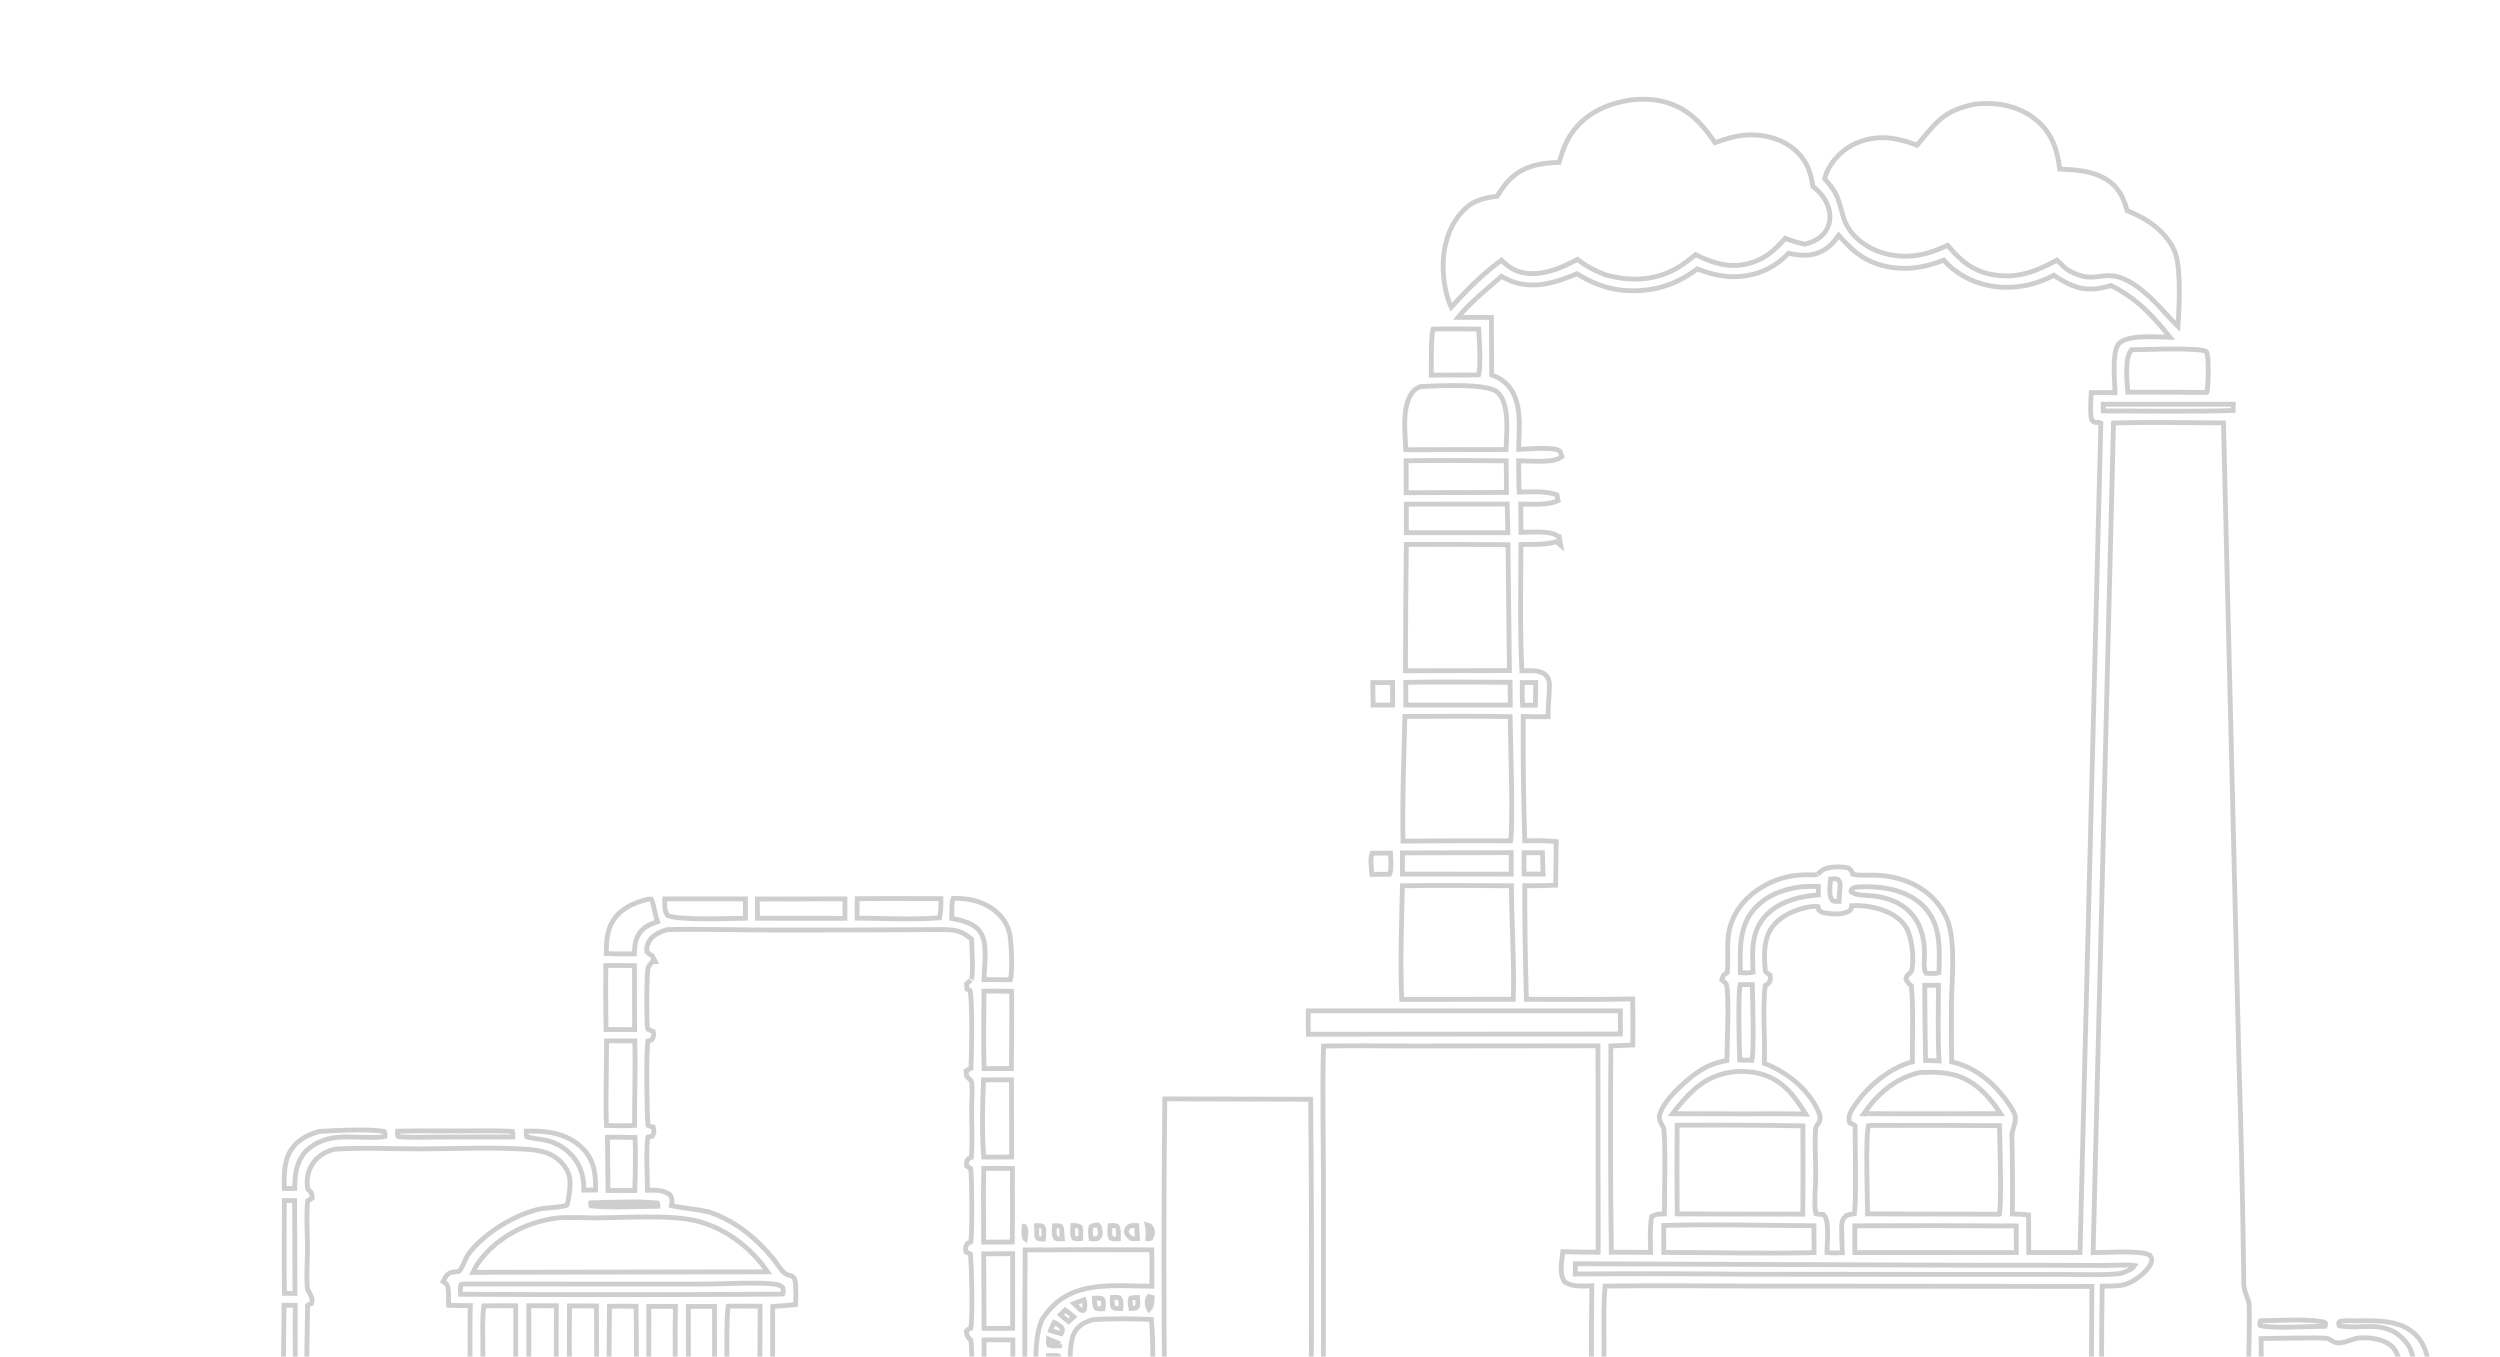 <svg width="516" height="280" viewBox="0 0 516 280" fill="none" xmlns="http://www.w3.org/2000/svg">
<g clip-path="url(#clip0_8363_13921)">
<path d="M211.443 253.148C211.684 253.482 211.768 253.925 211.751 254.473C211.738 254.895 211.675 255.302 211.609 255.715C211.574 255.691 211.538 255.663 211.497 255.631C211.362 255.202 211.322 254.748 211.329 254.261C211.335 253.884 211.365 253.522 211.396 253.14L211.443 253.148Z" stroke="#CECECE"/>
<path d="M237.799 267.794C237.773 268.829 237.764 269.612 237.158 270.265C236.985 269.992 236.893 269.679 236.822 269.296C236.709 268.685 236.788 268.119 237.1 267.64L237.799 267.794Z" stroke="#CECECE"/>
<path d="M236.943 252.896C237.083 252.936 237.178 252.968 237.254 253.004C237.372 253.06 237.476 253.138 237.604 253.384C237.833 253.826 237.898 254.193 237.864 254.538C237.833 254.86 237.709 255.197 237.495 255.596C237.312 255.669 237.142 255.683 236.911 255.684C236.966 254.824 237.019 253.855 236.812 252.951C236.804 252.917 236.794 252.883 236.785 252.849C236.843 252.865 236.896 252.882 236.943 252.896Z" stroke="#CECECE"/>
<path d="M216.414 276.398C216.744 276.554 217.08 276.676 217.382 276.786C217.945 276.992 218.381 277.16 218.683 277.411C218.669 277.4 218.712 277.429 218.729 277.639C218.732 277.681 218.731 277.726 218.731 277.772C218.354 277.792 218.007 277.813 217.643 277.807C217.217 277.799 216.836 277.751 216.492 277.622C216.406 277.399 216.376 277.137 216.384 276.829C216.388 276.681 216.4 276.54 216.414 276.398Z" stroke="#CECECE"/>
<path d="M217.355 279.767C217.759 279.762 218.131 279.787 218.469 279.873C218.644 280.155 218.635 280.362 218.617 280.786C218.294 280.817 217.982 280.849 217.651 280.86C217.254 280.874 216.901 280.852 216.6 280.77C216.414 280.467 216.401 280.23 216.395 279.813C216.719 279.791 217.03 279.771 217.355 279.767Z" stroke="#CECECE"/>
<path d="M223.779 268.29C223.862 268.514 223.894 268.766 223.904 269.057L223.908 269.524C223.904 269.971 223.85 270.259 223.635 270.495C223.47 270.501 223.401 270.49 223.347 270.474C223.251 270.445 223.172 270.4 222.918 270.271L221.691 269.039C222.369 268.771 223.067 268.534 223.779 268.29Z" stroke="#CECECE"/>
<path d="M233.364 267.993C233.84 267.777 234.171 267.789 234.785 267.805C234.794 267.897 234.801 267.989 234.81 268.079C234.834 268.328 234.854 268.572 234.856 268.807C234.862 269.242 234.804 269.586 234.659 269.841C234.473 269.954 234.265 270.016 234.012 270.046C233.824 270.068 233.641 270.073 233.436 270.076C233.418 269.974 233.402 269.872 233.385 269.772C233.34 269.519 233.299 269.269 233.276 269.026C233.236 268.599 233.258 268.254 233.364 267.993Z" stroke="#CECECE"/>
<path d="M219.85 270.385C220.461 270.812 221.031 271.297 221.626 271.792L220.547 272.759C219.973 272.345 219.437 271.855 218.866 271.363C219.185 271.037 219.514 270.715 219.85 270.385Z" stroke="#CECECE"/>
<path d="M217.565 272.946C217.82 273.07 218.103 273.223 218.365 273.394C218.576 273.53 218.765 273.67 218.913 273.806C219.067 273.946 219.15 274.057 219.186 274.131C219.297 274.364 219.292 274.549 219.227 274.769C219.191 274.89 219.137 275.019 219.066 275.176C219.052 275.207 219.037 275.241 219.021 275.275L216.82 274.629C217.028 274.067 217.288 273.518 217.565 272.946Z" stroke="#CECECE"/>
<path d="M225.885 267.942C226.569 267.912 226.986 267.895 227.561 268.113C227.699 268.368 227.753 268.699 227.748 269.109C227.745 269.342 227.725 269.584 227.699 269.833C227.689 269.93 227.68 270.031 227.67 270.132C227.096 270.167 226.674 270.182 226.252 270.002C226.068 269.749 225.969 269.396 225.925 268.949C225.901 268.707 225.894 268.454 225.891 268.196C225.889 268.113 225.886 268.028 225.885 267.942Z" stroke="#CECECE"/>
<path d="M229.595 267.787C230.115 267.766 230.55 267.774 231.04 267.881C231.251 268.152 231.345 268.508 231.371 268.954C231.386 269.205 231.378 269.468 231.364 269.744C231.359 269.855 231.355 269.971 231.349 270.087C230.711 270.1 230.248 270.097 229.79 269.857C229.625 269.593 229.555 269.244 229.548 268.811C229.544 268.575 229.558 268.331 229.576 268.079C229.583 267.984 229.587 267.886 229.595 267.787Z" stroke="#CECECE"/>
<path d="M214.479 252.965C214.75 252.979 214.984 253.025 215.198 253.128C215.387 253.448 215.458 253.886 215.456 254.429C215.455 254.719 215.434 255.018 215.409 255.321C215.398 255.46 215.385 255.601 215.374 255.741C214.88 255.759 214.542 255.752 214.196 255.573C214.102 255.422 214.056 255.316 214.03 255.22C213.999 255.102 213.987 254.964 213.996 254.724C214.019 254.121 213.984 253.54 213.932 252.966C214.122 252.958 214.298 252.955 214.479 252.965Z" stroke="#CECECE"/>
<path d="M217.644 252.999C218.164 252.976 218.543 252.973 218.912 253.144C219.008 253.283 219.059 253.38 219.089 253.468C219.124 253.572 219.143 253.695 219.143 253.908C219.14 254.524 219.198 255.123 219.269 255.708C218.743 255.73 218.327 255.724 217.895 255.568C217.682 255.207 217.601 254.784 217.588 254.292C217.581 254.018 217.595 253.734 217.614 253.437C217.624 253.295 217.634 253.147 217.644 252.999Z" stroke="#CECECE"/>
<path d="M221.452 252.939C222.087 252.969 222.447 252.988 222.931 253.25C223.064 253.587 223.096 253.979 223.084 254.441C223.075 254.787 223.038 255.219 223.033 255.638C222.501 255.703 222.06 255.701 221.634 255.552C221.465 255.239 221.394 254.794 221.391 254.243C221.389 253.94 221.406 253.629 221.427 253.318C221.435 253.193 221.444 253.065 221.452 252.939Z" stroke="#CECECE"/>
<path d="M229.777 252.939C230.064 252.948 230.312 252.987 230.537 253.082C230.725 253.362 230.818 253.801 230.839 254.377C230.85 254.679 230.842 254.992 230.831 255.303C230.826 255.436 230.82 255.571 230.816 255.704C230.567 255.717 230.336 255.728 230.09 255.72C229.767 255.708 229.502 255.659 229.284 255.551C229.116 255.244 229.051 254.807 229.055 254.261C229.057 253.969 229.077 253.668 229.1 253.366C229.11 253.23 229.121 253.092 229.13 252.956C229.355 252.943 229.562 252.933 229.777 252.939Z" stroke="#CECECE"/>
<path d="M226.61 252.836C226.793 252.977 226.87 253.102 226.918 253.233C226.956 253.339 226.978 253.447 226.999 253.583L227.071 254.099C227.119 254.422 227.117 254.674 227.058 254.891C227.015 255.048 226.937 255.207 226.8 255.372L226.641 255.54C226.565 255.612 226.507 255.639 226.437 255.656C226.341 255.68 226.227 255.687 226.003 255.698C225.75 255.711 225.487 255.689 225.201 255.663C225.188 255.527 225.174 255.392 225.159 255.261C225.128 254.982 225.097 254.719 225.081 254.458C225.052 253.986 225.077 253.572 225.211 253.206C225.439 253.039 225.61 252.97 225.795 252.931C226.022 252.882 226.233 252.873 226.61 252.836Z" stroke="#CECECE"/>
<path d="M234.41 252.958C234.473 252.96 234.538 252.959 234.604 252.961C234.654 253.859 234.715 254.756 234.786 255.652C234.287 255.691 233.878 255.704 233.449 255.589C232.95 255.144 232.615 254.82 232.482 254.363C232.455 254.269 232.463 254.069 232.562 253.812C232.658 253.563 232.805 253.351 232.938 253.237C233.141 253.064 233.417 252.984 233.8 252.961C233.99 252.949 234.191 252.952 234.41 252.958Z" stroke="#CECECE"/>
<path d="M378.527 181.369C378.829 181.367 379.094 181.399 379.334 181.484C379.55 181.74 379.672 181.958 379.735 182.175C379.789 182.357 379.81 182.559 379.799 182.806L379.777 183.068C379.662 184.067 379.625 185.071 379.586 186.051C379.092 186.067 378.697 186.063 378.292 185.929C377.824 185.438 377.664 184.698 377.664 183.784C377.664 183.313 377.707 182.826 377.755 182.343C377.786 182.029 377.82 181.711 377.844 181.408C378.08 181.388 378.298 181.371 378.527 181.369Z" stroke="#CECECE"/>
<path d="M314.212 140.864C315.13 140.85 316.051 140.866 316.985 140.877C316.983 142.429 316.929 143.98 316.891 145.549C316.033 145.586 315.16 145.557 314.266 145.541C314.152 144 314.19 142.447 314.212 140.864Z" stroke="#CECECE"/>
<path d="M121.933 248.267C126.441 248.168 131.315 247.886 135.698 248.306C135.8 248.511 135.813 248.687 135.813 248.967C131.233 249.004 126.393 249.333 121.953 248.892C121.921 248.805 121.906 248.71 121.906 248.597C121.907 248.484 121.917 248.381 121.933 248.267Z" stroke="#CECECE"/>
<path d="M286.982 176.094C286.996 176.334 287.013 176.598 287.029 176.868C287.059 177.346 287.087 177.86 287.09 178.363C287.093 178.868 287.069 179.347 287.002 179.754C286.954 180.041 286.886 180.266 286.808 180.435L283.179 180.483C283.153 180.232 283.124 179.959 283.094 179.682C283.043 179.209 282.993 178.707 282.972 178.214C282.95 177.72 282.958 177.25 283.017 176.841C283.059 176.545 283.126 176.301 283.213 176.109C284.462 176.067 285.714 176.085 286.982 176.094Z" stroke="#CECECE"/>
<path d="M318.496 180.409L314.568 180.396C314.524 178.94 314.558 177.482 314.58 176.004L318.354 176L318.496 180.409Z" stroke="#CECECE"/>
<path d="M287.426 145.515L283.416 145.528L283.336 140.888L287.432 140.885L287.426 145.515Z" stroke="#CECECE"/>
<path d="M466.612 272.606C470.668 272.583 475.261 272.191 479.092 272.763C479.458 272.817 479.622 272.859 479.738 272.918C479.817 272.958 479.896 273.019 480.014 273.154C480.008 273.319 480.003 273.427 479.98 273.528C479.966 273.592 479.943 273.658 479.902 273.734C478.216 273.74 475.523 273.873 472.964 273.92C471.6 273.945 470.262 273.946 469.099 273.893C468.028 273.843 467.136 273.748 466.513 273.596C466.506 273.584 466.501 273.576 466.497 273.569C466.489 273.555 466.476 273.528 466.458 273.435C466.393 273.096 466.438 272.836 466.612 272.606Z" stroke="#CECECE"/>
<path d="M95.566 233.428C98.978 233.425 102.394 233.327 105.76 233.513C105.82 233.693 105.852 233.888 105.864 234.104C105.875 234.295 105.871 234.475 105.865 234.666L90.595 234.682H90.594C87.763 234.688 84.891 234.872 82.162 234.586C82.088 234.422 82.052 234.239 82.042 234.025C82.033 233.836 82.042 233.663 82.054 233.472C86.549 233.38 91.055 233.431 95.566 233.428Z" stroke="#CECECE"/>
<path d="M359.182 203.211C360.01 203.202 360.839 203.217 361.68 203.229C361.691 203.879 361.716 204.892 361.745 206.093C361.783 207.669 361.825 209.582 361.842 211.46C361.859 213.34 361.851 215.178 361.79 216.605C361.759 217.32 361.716 217.923 361.657 218.372C361.632 218.567 361.602 218.725 361.574 218.847L359.084 218.782C359.029 217.307 358.923 213.843 358.902 210.506C358.891 208.621 358.906 206.785 358.971 205.372C359.003 204.664 359.048 204.073 359.106 203.64C359.13 203.463 359.156 203.32 359.182 203.211Z" stroke="#CECECE"/>
<path d="M400.1 203.369C400.09 208.526 399.934 213.779 400.221 218.967L397.434 218.876C397.344 213.705 397.286 208.534 397.261 203.362L400.1 203.369Z" stroke="#CECECE"/>
<path d="M60.8 247.799L60.888 266.963L58.714 266.959C58.586 260.58 58.685 254.191 58.694 247.794L60.8 247.799Z" stroke="#CECECE"/>
<path d="M460.962 83.434C460.965 83.859 460.952 84.287 460.941 84.731C452.031 84.992 443.06 84.817 434.118 84.814L434.105 83.436L460.962 83.434Z" stroke="#CECECE"/>
<path d="M109.664 233.458C113.566 233.424 116.983 234.158 119.727 236.539C122.636 239.065 122.99 242.15 122.915 245.611L120.514 245.647C120.523 243.812 120.295 242.159 119.354 240.352C118.052 237.854 115.501 235.899 112.357 235.296C111.693 235.168 111.007 235.081 110.375 234.982C109.798 234.892 109.246 234.786 108.711 234.628C108.651 234.476 108.619 234.279 108.611 234.029C108.606 233.866 108.612 233.695 108.62 233.518C108.621 233.503 108.62 233.488 108.621 233.473C108.969 233.467 109.316 233.461 109.664 233.458Z" stroke="#CECECE"/>
<path d="M60.94 269.41C60.897 276.553 60.953 283.695 61.108 290.837L58.651 290.847C58.349 283.739 58.586 276.558 58.637 269.407C59.4 269.395 60.164 269.404 60.94 269.41Z" stroke="#CECECE"/>
<path d="M125.38 234.717C127.27 234.693 129.169 234.755 131.081 234.788C131.215 238.404 131.135 242.088 131.017 245.722H125.495L125.38 234.717Z" stroke="#CECECE"/>
<path d="M72.971 233.237C74.355 233.216 75.718 233.223 76.884 233.283C77.931 233.337 78.784 233.431 79.348 233.571C79.48 233.881 79.482 234.157 79.458 234.564C79.395 234.581 79.319 234.598 79.228 234.614C78.979 234.658 78.665 234.692 78.298 234.716C77.565 234.763 76.661 234.769 75.726 234.757C73.888 234.733 71.881 234.636 71.022 234.66C67.92 234.748 65.408 235.48 63.238 237.502L63.235 237.505L63.01 237.718L62.984 237.742L62.963 237.77C60.985 240.255 60.865 242.625 60.831 245.299L58.676 245.307C58.62 242.546 58.595 239.683 60.05 237.379C61.306 235.39 63.363 234.214 65.95 233.521C67.439 233.435 70.236 233.28 72.971 233.237Z" stroke="#CECECE"/>
<path d="M153.856 185.536L153.851 189.52C152.987 189.528 151.852 189.556 150.586 189.584C149.054 189.618 147.322 189.651 145.617 189.647C143.912 189.644 142.242 189.603 140.833 189.491C139.489 189.385 138.442 189.214 137.824 188.979C137.431 188.455 137.267 187.882 137.212 187.25C137.163 186.693 137.194 186.14 137.218 185.533L153.856 185.536Z" stroke="#CECECE"/>
<path d="M134.439 185.601C134.497 185.696 134.561 185.839 134.628 186.033C134.762 186.422 134.883 186.936 135.009 187.513C135.132 188.078 135.261 188.7 135.406 189.265C135.494 189.606 135.596 189.943 135.711 190.248C134.779 190.562 133.743 190.93 132.944 191.586C131.096 193.103 130.984 195.077 130.922 196.889L127.381 196.882H127.382L125.122 196.805C125.186 194.376 125.241 192.07 126.539 190.024C128.078 187.599 130.603 186.368 133.757 185.591L134.415 185.567C134.422 185.577 134.431 185.587 134.439 185.601Z" stroke="#CECECE"/>
<path d="M176.928 185.498C182.676 185.416 188.433 185.476 194.194 185.473C194.222 186.852 194.214 188.146 193.904 189.438C188.387 189.871 182.535 189.53 176.912 189.495C176.873 188.166 176.894 186.839 176.928 185.498Z" stroke="#CECECE"/>
<path d="M375.305 184.694C371.727 185.019 368.245 185.779 365.474 188.032L365.196 188.265C361.205 191.717 361.701 196.527 361.822 200.658C361.453 200.767 360.995 200.806 360.481 200.808C360.191 200.808 359.895 200.798 359.601 200.786C359.476 200.781 359.35 200.777 359.227 200.772C359.187 198.576 359.094 196.331 359.364 194.154C359.652 191.835 360.351 189.645 361.948 187.77C364.328 184.975 367.776 183.54 371.782 183.027C372.939 182.959 374.109 182.963 375.297 182.948L375.305 184.694Z" stroke="#CECECE"/>
<path d="M174.396 189.544L156.349 189.529L156.31 185.562L174.392 185.527L174.396 189.544Z" stroke="#CECECE"/>
<path d="M125.035 199.284C127.007 199.267 128.978 199.277 130.949 199.311L130.979 212.508L125.078 212.487C125.014 208.086 125 203.685 125.035 199.284Z" stroke="#CECECE"/>
<path d="M484.163 272.593C484.687 272.58 485.179 272.612 485.728 272.618H485.736C487.966 272.606 490.267 272.53 492.441 272.815C494.606 273.1 496.586 273.736 498.171 275.11C500.357 277.005 501.162 279.733 501.408 282.708C501.531 284.193 501.513 285.719 501.467 287.21C501.426 288.503 501.366 289.782 501.36 290.958L498.602 290.963L498.414 290.936C498.348 290.802 498.286 290.615 498.239 290.357C498.174 289.993 498.144 289.539 498.141 289.006C498.133 287.93 498.225 286.64 498.278 285.231C498.331 283.843 498.343 282.368 498.161 281.003C497.98 279.642 497.599 278.34 496.831 277.335C495.804 275.992 494.706 275.134 493.542 274.602C492.382 274.071 491.185 273.874 489.981 273.814C488.791 273.755 487.546 273.828 486.336 273.854C485.178 273.878 484.021 273.859 482.852 273.661C482.837 273.638 482.822 273.615 482.808 273.591C482.783 273.548 482.765 273.513 482.753 273.487L482.731 273.433C482.668 273.179 482.688 273.101 482.702 273.063C482.724 273.003 482.773 272.935 482.913 272.769C483.286 272.651 483.705 272.604 484.163 272.593Z" stroke="#CECECE"/>
<path d="M385.349 183.028H385.352C389.524 183.029 393.599 183.991 396.491 186.554C400.729 190.308 400.321 195.661 400.204 200.785C400.128 200.826 400.047 200.85 399.946 200.863C399.852 200.876 399.746 200.881 399.607 200.885C399.48 200.888 399.326 200.892 399.16 200.903V200.902C398.535 200.924 398.056 200.951 397.524 200.876C397.433 200.749 397.35 200.56 397.287 200.294C397.206 199.953 397.169 199.541 397.159 199.097C397.149 198.655 397.167 198.2 397.187 197.776C397.196 197.57 397.206 197.367 397.214 197.177L397.224 196.659C397.184 193.827 396.538 191.174 394.937 189.084C393.327 186.984 390.798 185.515 387.116 184.97C386.641 184.899 386.143 184.868 385.66 184.842C385.17 184.815 384.696 184.794 384.234 184.746C383.373 184.657 382.641 184.482 382.078 184.077C382.065 184.019 382.053 183.973 382.047 183.932C382.036 183.863 382.04 183.839 382.041 183.831C382.043 183.819 382.056 183.752 382.276 183.516C382.51 183.266 382.705 183.181 382.93 183.137C383.056 183.112 383.199 183.1 383.383 183.09C383.553 183.081 383.768 183.073 383.996 183.055C384.446 183.034 384.897 183.025 385.349 183.028Z" stroke="#CECECE"/>
<path d="M209.053 276.562L209.044 290.694C207.088 290.762 205.12 290.739 203.14 290.746L203.11 276.561C205.083 276.506 207.061 276.541 209.053 276.562Z" stroke="#CECECE"/>
<path d="M203.046 241.151C205.012 241.107 206.987 241.156 208.976 241.178C208.929 246.268 209.037 251.292 208.927 256.355L203.028 256.373C203.038 251.28 202.933 246.221 203.046 241.151Z" stroke="#CECECE"/>
<path d="M305.2 67.916C305.277 69.267 305.389 70.956 305.433 72.636C305.479 74.41 305.442 76.12 305.22 77.36L305.147 77.397L295.428 77.42C295.429 76.989 295.428 76.404 295.425 75.74C295.42 74.741 295.418 73.547 295.438 72.38C295.459 71.21 295.503 70.078 295.587 69.199C295.629 68.759 295.68 68.396 295.74 68.129C295.759 68.046 295.778 67.976 295.796 67.92C298.923 67.847 302.056 67.894 305.2 67.916Z" stroke="#CECECE"/>
<path d="M209.004 274.156C207.051 274.211 205.086 274.172 203.107 274.166L203.041 258.803L209.014 258.754L209.004 274.156Z" stroke="#CECECE"/>
<path d="M203.091 204.565C204.993 204.532 206.891 204.572 208.805 204.615C208.85 209.924 208.78 215.233 208.763 220.554L203.113 220.555C202.953 215.241 203.077 209.908 203.091 204.565Z" stroke="#CECECE"/>
<path d="M208.772 222.883L208.802 238.81C206.884 238.844 204.962 238.813 203.028 238.802C202.654 233.621 202.78 228.107 202.996 222.89C204.917 222.86 206.838 222.88 208.772 222.883Z" stroke="#CECECE"/>
<path d="M125.199 214.834C127.134 214.821 129.069 214.837 131.012 214.843C131.203 220.641 130.937 226.436 130.97 232.288C129.099 232.426 127.124 232.321 125.179 232.3C124.953 226.507 125.21 220.681 125.199 214.834Z" stroke="#CECECE"/>
<path d="M311.918 180.426L289.461 180.412L289.462 176.038L311.918 175.985V180.426Z" stroke="#CECECE"/>
<path d="M290.143 140.833C297.301 140.688 304.495 140.815 311.678 140.83L311.722 145.518H290.166L290.143 140.833Z" stroke="#CECECE"/>
<path d="M196.743 185.424C199.229 185.403 201.426 185.716 203.509 186.79L203.94 187.024L203.944 187.026C204.09 187.108 204.234 187.192 204.375 187.28C204.516 187.368 204.653 187.458 204.788 187.552C204.924 187.646 205.056 187.742 205.185 187.841V187.842C205.314 187.941 205.441 188.042 205.563 188.146C205.686 188.251 205.806 188.358 205.924 188.468C206.04 188.577 206.152 188.689 206.263 188.804C206.372 188.917 206.478 189.033 206.58 189.151L206.581 189.152C206.684 189.271 206.783 189.392 206.878 189.514C206.974 189.637 207.065 189.761 207.152 189.887C207.24 190.013 207.325 190.141 207.405 190.271V190.271C207.485 190.401 207.561 190.533 207.634 190.666C207.706 190.799 207.773 190.933 207.837 191.067C207.901 191.204 207.962 191.341 208.019 191.479C208.074 191.617 208.125 191.755 208.173 191.896V191.896C208.22 192.036 208.264 192.177 208.303 192.317V192.318C208.342 192.461 208.377 192.604 208.407 192.747L208.408 192.751C208.558 193.428 208.749 195.654 208.795 197.867C208.818 198.966 208.804 200.04 208.735 200.895C208.701 201.323 208.653 201.684 208.593 201.961C208.57 202.067 208.544 202.155 208.521 202.227L203.087 202.184C203.094 201.633 203.132 201.001 203.178 200.313C203.237 199.425 203.306 198.451 203.325 197.489C203.345 196.528 203.315 195.56 203.169 194.676C203.023 193.795 202.757 192.964 202.279 192.303C201.549 191.292 200.515 190.699 199.414 190.303C198.465 189.961 197.426 189.755 196.448 189.562C196.461 189.315 196.466 189.049 196.467 188.78C196.468 188.318 196.461 187.844 196.471 187.367C196.481 186.893 196.507 186.446 196.571 186.061C196.615 185.8 196.675 185.589 196.743 185.424Z" stroke="#CECECE"/>
<path d="M147.472 269.653L147.496 290.809L142.101 290.811L142.07 269.663C143.863 269.625 145.661 269.65 147.472 269.653Z" stroke="#CECECE"/>
<path d="M139.407 269.641C139.256 276.691 139.417 283.756 139.516 290.788L133.961 290.806C133.846 283.759 133.926 276.708 133.92 269.646L139.407 269.641Z" stroke="#CECECE"/>
<path d="M125.796 269.605C127.61 269.557 129.437 269.605 131.278 269.622C131.409 276.677 131.348 283.734 131.383 290.805L125.834 290.809C125.586 283.768 125.761 276.68 125.796 269.605Z" stroke="#CECECE"/>
<path d="M117.542 269.534C119.394 269.519 121.246 269.544 123.109 269.556L123.188 290.816L117.467 290.818C117.573 283.737 117.474 276.598 117.542 269.534Z" stroke="#CECECE"/>
<path d="M114.825 269.511L114.805 290.752L109.141 290.778L109.147 269.499L114.825 269.511Z" stroke="#CECECE"/>
<path d="M311.218 109.946L290.266 109.95L290.271 104.057L311.088 104.039L311.218 109.946Z" stroke="#CECECE"/>
<path d="M290.227 95.107C297.09 94.974 303.986 95.093 310.87 95.113C310.928 97.283 310.921 99.452 310.939 101.637L290.233 101.695L290.227 95.107Z" stroke="#CECECE"/>
<path d="M439.943 72.185C444.14 72.147 448.499 71.882 452.624 72.122L453.461 72.179C453.749 72.201 454.218 72.238 454.651 72.323C454.868 72.366 455.059 72.417 455.206 72.476C455.279 72.505 455.332 72.533 455.369 72.557C455.396 72.574 455.408 72.586 455.412 72.59C455.433 72.619 455.491 72.739 455.551 73.011C455.606 73.263 455.652 73.591 455.688 73.976C455.759 74.744 455.788 75.704 455.782 76.682C455.777 77.657 455.738 78.641 455.68 79.454C455.633 80.11 455.572 80.624 455.515 80.936L455.386 80.999C449.983 80.954 444.58 80.938 439.177 80.949C439.146 80.386 439.094 79.746 439.047 79.084C438.985 78.213 438.931 77.288 438.938 76.383C438.946 75.476 439.017 74.607 439.198 73.849C439.359 73.173 439.602 72.61 439.943 72.185Z" stroke="#CECECE"/>
<path d="M156.888 269.6C156.901 274.737 156.854 279.874 156.745 285.011V285.016C156.733 285.97 156.818 287.13 156.841 288.171C156.862 289.135 156.831 290.049 156.659 290.831L156.41 290.896L150.177 290.865C150.156 289.061 150.06 284.31 150.031 279.752C150.015 277.201 150.021 274.7 150.075 272.772C150.102 271.808 150.14 270.994 150.193 270.393C150.22 270.091 150.249 269.853 150.28 269.679C150.282 269.668 150.284 269.658 150.286 269.648L150.805 269.582L156.888 269.6Z" stroke="#CECECE"/>
<path d="M106.44 269.517C106.465 276.597 106.449 283.678 106.391 290.758C104.164 290.797 101.935 290.789 99.696 290.8L99.659 277.803C99.655 275.013 99.509 272.217 99.859 269.518C102.045 269.474 104.236 269.509 106.44 269.517Z" stroke="#CECECE"/>
<path d="M358.102 221.186C359.843 221.061 361.66 221.178 363.307 221.617H363.308C367.996 222.867 370.495 226.328 372.702 229.946C368.576 229.837 364.422 229.902 360.318 229.895L345.188 229.867C345.873 228.94 346.647 228.041 347.434 227.151C348.916 225.476 350.352 224.141 352.026 223.146C353.694 222.156 355.621 221.49 358.102 221.186Z" stroke="#CECECE"/>
<path d="M396.28 221.36C398.548 221.228 401.055 221.302 403.195 221.831C407.637 222.929 410.696 226.419 412.924 229.863L401.693 229.878H401.692C396.028 229.897 390.364 229.89 384.699 229.859C384.712 229.84 384.724 229.821 384.737 229.802L384.738 229.803C387.453 225.877 391.086 222.542 396.28 221.36Z" stroke="#CECECE"/>
<path d="M343.392 252.939C353.655 252.63 364.088 252.945 374.391 252.997L374.427 258.541C364.132 258.782 353.738 258.52 343.409 258.496L343.392 252.939Z" stroke="#CECECE"/>
<path d="M153.117 264.857C156.103 264.805 158.925 264.835 160.377 265.144C160.759 265.225 160.986 265.309 161.159 265.416C161.305 265.507 161.436 265.631 161.596 265.838C161.605 265.931 161.614 266.026 161.624 266.113C161.64 266.257 161.653 266.392 161.658 266.522C161.668 266.779 161.638 266.948 161.584 267.057C161.582 267.057 161.581 267.058 161.579 267.059C161.546 267.067 161.504 267.073 161.433 267.083C161.384 267.09 161.319 267.1 161.249 267.112C139.187 267.246 117.124 267.253 95.061 267.134C95.055 267.046 95.052 266.958 95.046 266.872C95.028 266.613 95.013 266.353 95.016 266.103C95.02 265.681 95.076 265.349 95.191 265.114L95.746 265.026L145.231 265.034V265.033C147.09 265.04 150.174 264.909 153.117 264.857Z" stroke="#CECECE"/>
<path d="M382.839 253.005C393.94 252.955 405.041 252.964 416.142 253.032L416.159 258.521L382.836 258.531L382.839 253.005Z" stroke="#CECECE"/>
<path d="M301.587 79.591C303.224 79.625 304.813 79.724 306.131 79.93C307.478 80.14 308.443 80.448 308.923 80.837C310.312 81.962 310.843 84.096 310.978 86.541C311.1 88.769 310.894 91.024 310.84 92.78L307.668 92.789L290.155 92.825C290.126 92.07 290.075 91.266 290.029 90.448C289.973 89.446 289.924 88.416 289.931 87.397C289.943 85.346 290.18 83.393 290.977 81.837C291.253 81.296 291.535 80.892 291.887 80.568C292.225 80.258 292.651 80.002 293.246 79.783C295.007 79.705 298.363 79.523 301.587 79.591Z" stroke="#CECECE"/>
<path d="M408.291 261.149H408.294C416.913 261.128 425.532 261.143 434.15 261.195V261.194C434.928 261.2 436.28 261.141 437.548 261.115C438.838 261.089 440.018 261.098 440.606 261.213C440.482 261.403 440.288 261.558 439.944 261.88C438.888 262.461 438.099 262.839 436.904 262.931C433.578 263.186 430.126 263.077 426.72 263.046L425.263 263.039L404.03 263.037L360.422 263.004H360.423C348.662 262.879 336.9 262.863 325.139 262.957L325.164 260.837L408.291 261.149Z" stroke="#CECECE"/>
<path d="M225.671 272.356C229.625 272.152 233.694 272.15 237.656 272.336C238.161 278.11 237.829 284.839 237.837 290.786L233.79 290.79L221.382 290.811C221.252 288.813 220.962 285.767 220.881 282.755C220.837 281.133 220.856 279.547 220.993 278.18C221.132 276.798 221.387 275.699 221.778 275.01C222.593 273.575 223.814 272.883 225.671 272.356Z" stroke="#CECECE"/>
<path d="M211.586 257.989C220.297 257.932 229.008 257.923 237.719 257.961C237.795 260.457 237.748 262.958 237.749 265.479C236.77 265.471 235.747 265.445 234.697 265.418C233.47 265.386 232.207 265.356 230.949 265.36C228.438 265.369 225.915 265.517 223.679 266.086C219.599 267.124 217.104 269.248 215.105 272.316L215.084 272.349L215.068 272.384C214.001 274.751 213.762 278.25 213.778 281.713C213.787 283.457 213.861 285.216 213.937 286.85C214.002 288.275 214.066 289.599 214.092 290.745L211.621 290.76C211.411 279.847 211.577 268.921 211.586 257.989Z" stroke="#CECECE"/>
<path d="M334.449 213.424L270.047 213.469C269.997 211.859 269.988 210.248 270.021 208.638L334.439 208.635L334.449 213.424Z" stroke="#CECECE"/>
<path d="M487.153 276.136C489.422 276.045 491.913 276.426 493.479 277.716V277.717C494.949 278.929 495.492 281.178 495.624 283.75C495.689 285.017 495.652 286.322 495.599 287.556C495.546 288.764 495.477 289.923 495.476 290.874C495.474 290.897 495.466 290.937 495.438 291.009L495.437 291.01C494.126 291.179 492.661 291.2 491.163 291.171C489.583 291.14 487.929 291.056 486.474 291.055L466.68 291.063C466.911 286.141 466.686 281.162 466.689 276.281C468.075 276.261 470.98 276.201 473.758 276.169C475.353 276.15 476.912 276.142 478.139 276.158C478.753 276.166 479.279 276.18 479.683 276.201C480.004 276.218 480.214 276.239 480.329 276.257L480.412 276.274C480.733 276.368 480.968 276.546 481.365 276.78C481.737 276.999 482.201 277.223 482.818 277.184C483.629 277.132 484.402 276.858 485.099 276.621C485.82 276.376 486.475 276.163 487.153 276.136Z" stroke="#CECECE"/>
<path d="M346.161 232.248C354.813 232.182 363.465 232.227 372.115 232.383C372.157 238.457 372.153 244.531 372.104 250.604L346.17 250.556C346.114 244.453 346.111 238.35 346.161 232.248Z" stroke="#CECECE"/>
<path d="M385.918 232.286C394.84 232.252 403.762 232.269 412.684 232.336C412.736 234.093 412.852 238.148 412.895 242.037C412.918 244.19 412.919 246.287 412.876 247.914C412.854 248.729 412.821 249.418 412.775 249.936C412.753 250.195 412.727 250.402 412.7 250.558C412.699 250.567 412.696 250.576 412.694 250.584L412.511 250.619L385.472 250.547C385.448 248.608 385.338 244.725 385.306 241.046C385.288 239.015 385.294 237.028 385.352 235.414C385.381 234.607 385.422 233.898 385.479 233.326C385.52 232.917 385.569 232.597 385.619 232.367L385.918 232.286Z" stroke="#CECECE"/>
<path d="M289.458 182.826C296.944 182.693 304.46 182.792 311.963 182.823C311.965 186.734 312.119 190.655 312.244 194.559C312.37 198.471 312.462 202.369 312.346 206.252L289.322 206.275C288.966 198.514 289.304 190.633 289.458 182.826Z" stroke="#CECECE"/>
<path d="M290.268 112.369C297.262 112.343 304.256 112.362 311.25 112.427L311.544 138.41L290.087 138.448C290.097 129.755 290.157 121.062 290.268 112.369Z" stroke="#CECECE"/>
<path d="M133.883 251.176C137.646 251.178 141.284 251.358 143.905 252.03C150.068 253.613 155.231 257.807 158.418 262.509L141.28 262.531L97.609 262.605C98.263 261.212 99.122 259.956 100.238 258.753C104.025 254.669 109.426 251.982 115.515 251.34C117.756 251.25 120.031 251.344 122.324 251.36L123.309 251.361C124.803 251.354 126.513 251.308 128.312 251.263C130.113 251.218 132.008 251.175 133.883 251.176Z" stroke="#CECECE"/>
<path d="M289.965 147.875C297.211 147.855 304.455 147.774 311.687 147.907C311.721 150.169 311.894 156.066 311.978 161.658C312.023 164.698 312.041 167.655 311.997 169.917C311.975 171.049 311.937 171.999 311.88 172.695C311.851 173.044 311.818 173.32 311.782 173.518C311.781 173.526 311.777 173.535 311.775 173.543C304.379 173.521 296.982 173.54 289.585 173.601C289.389 165.047 289.789 156.462 289.965 147.875Z" stroke="#CECECE"/>
<path d="M382.192 186.926C383.403 186.892 384.635 186.941 385.803 187.133C388.752 187.617 391.529 188.829 393.112 190.931C393.865 191.929 394.404 193.71 394.652 195.606C394.9 197.496 394.844 199.377 394.5 200.534C394.469 200.64 394.405 200.694 394.146 200.886C393.908 201.061 393.554 201.334 393.425 201.876L393.384 202.052L393.464 202.213C393.625 202.538 393.758 202.784 393.958 203.002C394.11 203.167 394.29 203.304 394.512 203.458C394.96 208.104 394.672 214.232 394.718 219.143C389.68 220.519 385.188 224.568 382.694 228.345C382.432 228.742 382.104 229.238 381.885 229.762C381.665 230.285 381.524 230.904 381.716 231.528L381.781 231.739L381.981 231.833C382.479 232.066 382.691 232.149 382.883 232.383C382.888 233.732 382.965 237.977 382.978 242.026C382.984 244.155 382.974 246.242 382.927 247.864C382.903 248.676 382.871 249.364 382.827 249.881C382.806 250.134 382.782 250.339 382.757 250.493C382.192 250.56 381.73 250.658 381.129 250.9L381.036 250.938L380.966 251.007C380.609 251.357 380.375 251.642 380.227 252.18C380.14 252.495 380.114 253.013 380.109 253.568C380.105 254.146 380.123 254.834 380.149 255.528C380.192 256.665 380.25 257.802 380.266 258.562C379.164 258.598 378.106 258.646 377.076 258.524C377.087 258.19 377.108 257.761 377.133 257.268C377.169 256.538 377.211 255.686 377.22 254.85C377.229 254.016 377.205 253.18 377.111 252.486C377.064 252.14 376.997 251.813 376.9 251.532C376.806 251.26 376.667 250.982 376.444 250.786L376.314 250.672L376.142 250.662L375.661 250.638C375.314 250.619 375.038 250.591 374.781 250.493C374.588 249.372 374.569 248.121 374.607 246.829C374.648 245.472 374.754 244.021 374.758 242.75C374.766 239.482 374.547 236.251 374.727 233.057C374.744 232.753 374.849 232.549 375.085 232.188C375.103 232.16 375.166 232.066 375.244 231.948C375.305 231.856 375.399 231.714 375.431 231.652C375.842 230.858 375.658 230.187 375.405 229.591L375.294 229.34C373.302 224.951 369.052 221.364 364.151 219.461C364.257 216.914 364.16 214.083 364.107 211.321C364.053 208.511 364.048 205.769 364.337 203.395C364.386 203.368 364.439 203.342 364.488 203.314C364.588 203.259 364.712 203.186 364.819 203.107L364.919 203.027C365.2 202.775 365.35 202.503 365.392 202.19C365.426 201.936 365.379 201.651 365.362 201.48L365.339 201.243L365.14 201.111C364.778 200.873 364.554 200.722 364.362 200.493C364.143 197.947 363.994 195.17 364.925 192.868C365.831 190.627 367.903 188.979 370.534 187.99C371.169 187.752 372.132 187.443 373.093 187.251C373.934 187.083 374.698 187.021 375.235 187.119L375.36 187.675L375.396 187.838L375.524 187.946C376.006 188.357 376.485 188.409 376.946 188.484C377.558 188.584 378.444 188.66 379.31 188.624C380.148 188.589 381.08 188.444 381.693 188.019C382.029 187.785 382.123 187.384 382.163 187.152C382.176 187.075 382.185 186.998 382.192 186.926Z" stroke="#CECECE"/>
<path d="M407.819 21.456C412.111 21.073 416.027 21.749 419.389 24.089C423.2 26.742 424.539 30.387 425.068 34.481L425.122 34.898L425.542 34.917C428.658 35.053 431.503 35.293 434.121 36.666C436.996 38.174 438.223 40.482 438.973 43.239L439.037 43.477L439.264 43.57C441.832 44.632 444.075 45.905 445.928 47.712C447.346 49.095 448.474 50.715 449.053 52.444C449.625 54.153 449.81 57.135 449.805 60.246C449.8 62.823 449.664 65.435 449.535 67.374C448.218 66.075 447.039 64.729 445.776 63.384C444.283 61.793 442.694 60.231 440.686 58.868C439.071 57.773 437.777 57.24 436.632 57.023C435.487 56.805 434.527 56.908 433.618 57.026C432.704 57.145 431.855 57.275 430.833 57.172C429.823 57.07 428.619 56.734 427.046 55.884C426.217 55.337 425.561 54.669 424.812 53.949L424.551 53.698L424.231 53.868C420.276 55.974 416.709 57.427 411.959 56.798C407.471 56.204 404.829 53.959 402.229 50.913L401.981 50.623L401.636 50.785C398.105 52.444 394.751 53.296 390.76 52.69C386.238 52.004 382.275 49.312 380.793 45.684H380.792C380.432 44.802 380.205 43.899 379.947 42.947C379.693 42.008 379.411 41.03 378.94 40.074C378.364 38.903 377.403 37.839 376.592 36.886C376.821 36.163 377.052 35.467 377.396 34.838C378.853 32.174 381.256 30.035 384.56 29.021C388.303 27.873 391.744 28.484 395.323 29.859L395.655 29.987L395.885 29.716C397.812 27.433 399.106 25.721 400.782 24.386C402.426 23.076 404.451 22.122 407.819 21.456Z" stroke="#CECECE"/>
<path d="M270.522 226.883C270.73 248.189 270.758 269.495 270.605 290.802L240.401 290.77C240.177 269.45 240.18 248.131 240.41 226.812L270.522 226.883Z" stroke="#CECECE"/>
<path d="M336.764 20.612C338.696 20.393 340.824 20.435 342.693 20.828C348.029 21.951 351.053 25.2 353.771 29.135L353.987 29.449L354.347 29.323C356.183 28.68 357.833 28.131 359.763 27.927C363.191 27.564 366.688 28.289 369.375 30.105C372.383 32.14 373.749 35.043 374.125 38.24L374.148 38.438L374.303 38.566C375.681 39.707 376.655 40.898 377.242 42.416C377.902 44.121 377.903 45.949 376.943 47.51C375.985 49.07 374.577 49.824 372.566 50.413C371.235 50.131 370.042 49.787 368.786 49.31L368.468 49.19L368.239 49.441C366.123 51.77 364.138 53.61 360.784 54.424C356.922 55.361 353.668 54.362 350.254 52.697L349.965 52.556L349.717 52.761C348.049 54.138 346.427 55.324 344.392 56.211C340.287 57.999 335.791 57.95 331.434 56.743C329.281 55.926 327.591 55.066 325.865 53.731L325.611 53.534L325.327 53.684C322.405 55.22 319.068 56.662 315.669 56.454C313.354 56.312 311.729 55.466 310.216 54.001L309.912 53.708L309.572 53.957C305.917 56.637 302.473 60.149 299.521 63.409C298.923 62.112 298.544 60.727 298.28 59.326C297.312 54.187 297.898 48.103 301.603 43.895C302.603 42.758 303.595 42.029 304.723 41.53C305.858 41.027 307.156 40.747 308.785 40.537L309.021 40.507L309.146 40.303C309.93 39.031 310.767 37.82 311.867 36.791L312.091 36.587C314.62 34.351 317.787 33.635 321.43 33.536L321.794 33.526L321.896 33.176C322.615 30.704 323.479 28.482 325.195 26.449C328.022 23.101 331.967 21.302 336.764 20.612Z" stroke="#CECECE"/>
<path d="M86.889 237.131C94.201 237.11 101.765 236.726 108.992 237.235C111.806 237.434 114.036 238.026 115.8 239.862C116.646 240.743 117.144 241.577 117.408 242.447C117.674 243.321 117.715 244.267 117.595 245.386C117.562 245.69 117.48 246.504 117.355 247.286C117.293 247.678 117.223 248.049 117.146 248.338C117.107 248.482 117.07 248.594 117.036 248.673C117.022 248.705 117.011 248.725 117.005 248.736C116.994 248.743 116.98 248.752 116.961 248.762C116.919 248.783 116.861 248.806 116.786 248.831C116.635 248.881 116.438 248.928 116.2 248.974C115.725 249.064 115.131 249.135 114.508 249.197C113.876 249.26 113.26 249.309 112.687 249.364C112.136 249.417 111.629 249.474 111.301 249.55C108.097 250.292 104.804 251.948 102.206 253.722L101.696 254.078C99.842 255.402 98.06 257.006 96.738 258.773C96.293 259.369 95.963 260.22 95.653 260.9C95.343 261.582 95.044 262.113 94.671 262.421C94.222 262.465 93.62 262.51 93.137 262.65C92.21 262.919 91.917 263.648 91.666 264.101L91.446 264.498L91.819 264.755C91.94 264.838 91.999 264.872 92.073 264.93H92.074C92.19 265.019 92.307 265.199 92.398 265.51C92.488 265.815 92.538 266.192 92.562 266.607C92.587 267.02 92.585 267.45 92.579 267.855C92.574 268.25 92.564 268.641 92.578 268.94L92.6 269.395L93.054 269.416C94.393 269.481 95.754 269.476 97.081 269.485C97.001 271.353 97.031 273.245 97.007 275.077V275.087C97.042 280.354 97.018 285.622 96.939 290.889C86.182 291.312 74.426 290.957 63.575 290.854C63.065 284.031 63.424 276.352 63.487 269.407C63.495 269.4 63.502 269.394 63.509 269.389C63.544 269.357 63.554 269.349 63.556 269.348C63.549 269.352 63.55 269.35 63.59 269.331C63.635 269.31 63.692 269.285 63.803 269.235L63.804 269.236C63.892 269.197 63.966 269.168 64.075 269.122L64.311 269.022L64.368 268.771C64.529 268.057 64.2 267.434 63.945 266.978C63.656 266.46 63.437 266.104 63.41 265.718C63.251 263.384 63.41 260.998 63.45 258.587L63.459 257.552L63.445 256.294C63.392 253.443 63.215 250.564 63.514 247.822C63.73 247.707 63.946 247.591 64.156 247.469L64.425 247.312L64.404 247.003C64.376 246.586 64.311 246.271 64.101 245.985C64.006 245.856 63.893 245.75 63.785 245.654C63.688 245.568 63.624 245.514 63.534 245.436C63.215 243.755 63.453 241.991 64.353 240.48C65.359 238.794 66.824 237.82 68.973 237.21C74.841 236.795 80.922 237.149 86.889 237.131Z" stroke="#CECECE"/>
<path d="M331.301 265.445C342.343 265.293 353.417 265.436 364.475 265.451L431.768 265.513L431.67 281.146V281.146C431.66 284.377 431.532 287.72 431.791 291.003L331.256 290.982C330.945 286.388 331.057 281.754 331.065 277.115C331.072 273.203 330.922 269.284 331.301 265.445Z" stroke="#CECECE"/>
<path d="M273.172 215.905C278.782 215.797 284.412 215.873 290.042 215.893L292.523 215.896L329.818 215.852L329.865 258.468C327.589 258.467 325.311 258.405 323.021 258.365L322.554 258.357L322.514 258.821C322.479 259.219 322.42 259.647 322.363 260.116C322.307 260.578 322.254 261.071 322.236 261.562C322.201 262.535 322.3 263.579 322.856 264.445L322.91 264.527L322.989 264.584C323.868 265.203 324.963 265.391 326.016 265.435C326.859 265.47 327.77 265.416 328.556 265.385C328.492 270.317 328.464 275.249 328.472 280.181L328.492 285.288L328.515 291.002C310.07 291.056 291.572 291.197 273.142 290.895L273.163 244.248V244.247C273.15 234.791 272.904 225.331 273.172 215.905Z" stroke="#CECECE"/>
<path d="M137.639 191.873C144.728 191.711 151.842 191.947 158.965 191.96C170.75 191.98 182.535 191.948 194.319 191.862C195.879 191.86 196.921 191.938 197.842 192.229C198.706 192.503 199.5 192.98 200.527 193.832C200.54 194.261 200.567 194.857 200.598 195.527C200.635 196.335 200.676 197.262 200.699 198.173C200.722 199.085 200.728 199.971 200.693 200.7C200.676 201.065 200.65 201.382 200.612 201.64C200.574 201.906 200.528 202.072 200.49 202.155C200.494 202.146 200.481 202.174 200.416 202.243C200.358 202.305 200.282 202.377 200.193 202.455C200.105 202.532 200.014 202.609 199.924 202.685C199.838 202.756 199.747 202.832 199.678 202.896L199.499 203.061L199.519 203.303L199.562 203.856L199.584 204.151L199.854 204.273C199.918 204.302 200.011 204.342 200.106 204.388C200.139 204.403 200.167 204.418 200.192 204.431C200.197 204.445 200.205 204.461 200.211 204.482C200.242 204.593 200.275 204.757 200.307 204.976C200.369 205.411 200.418 206.012 200.456 206.736C200.532 208.182 200.562 210.075 200.562 212.011C200.564 215.525 200.472 219.155 200.416 220.48C200.153 220.581 199.958 220.687 199.659 220.888L199.401 221.061L199.442 221.368L199.533 222.051L199.559 222.243L199.706 222.368C199.905 222.535 200.079 222.676 200.237 222.83V222.831C200.36 222.95 200.42 223.025 200.456 223.089C200.472 223.118 200.488 223.15 200.501 223.192L200.536 223.354C200.653 224.162 200.657 225.049 200.629 225.969C200.601 226.87 200.541 227.83 200.541 228.703C200.541 232.124 200.756 235.553 200.473 238.886V238.887C200.409 238.909 200.341 238.934 200.28 238.959C200.231 238.979 200.148 239.014 200.079 239.06C199.808 239.239 199.581 239.447 199.514 239.773C199.486 239.908 199.493 240.035 199.498 240.114C199.503 240.206 199.509 240.273 199.508 240.362L199.505 240.613L199.705 240.766C199.792 240.832 199.849 240.878 199.893 240.912C199.934 240.944 199.975 240.977 200.019 241.007C200.106 241.067 200.199 241.115 200.361 241.201C200.485 242.389 200.572 245.56 200.582 248.785C200.588 250.515 200.572 252.244 200.533 253.661C200.5 254.862 200.449 255.808 200.385 256.346L199.896 256.542L199.758 256.597L199.673 256.718C199.524 256.929 199.379 257.134 199.322 257.379C199.268 257.615 199.304 257.861 199.33 258.09L199.36 258.354L199.597 258.478C199.842 258.605 200.085 258.737 200.326 258.871C200.431 260.246 200.553 263.491 200.592 266.689C200.612 268.397 200.61 270.083 200.568 271.454C200.548 272.14 200.517 272.742 200.477 273.227C200.44 273.655 200.395 273.966 200.351 274.157C200.338 274.162 200.323 274.169 200.305 274.176C200.166 274.223 199.847 274.315 199.596 274.595L199.443 274.764L199.471 274.988C199.517 275.373 199.616 275.673 199.797 275.95C199.949 276.183 200.151 276.382 200.364 276.584C200.367 276.595 200.372 276.609 200.376 276.626C200.397 276.72 200.419 276.862 200.439 277.054C200.481 277.435 200.513 277.966 200.538 278.606C200.587 279.886 200.604 281.569 200.604 283.298C200.605 285.026 200.589 286.795 200.573 288.243C200.562 289.301 200.551 290.191 200.546 290.768L193.055 290.798L159.465 290.881L159.473 269.667C160.913 269.574 162.342 269.443 163.769 269.304L164.196 269.263L164.219 268.833C164.281 267.656 164.289 266.403 164.217 265.219C164.185 264.702 164.122 264.307 163.994 264.01C163.85 263.674 163.631 263.476 163.358 263.358C163.24 263.307 163.119 263.275 163.019 263.249C162.907 263.221 162.821 263.201 162.715 263.171C162.522 263.116 162.307 263.036 162.056 262.868H162.055C161.722 262.645 161.296 262.133 160.839 261.509C160.415 260.93 159.958 260.245 159.63 259.846C156.34 255.84 152.239 252.281 146.831 250.321C146.288 250.124 145.504 249.96 144.654 249.814C143.796 249.668 142.835 249.535 141.923 249.407C141.006 249.279 140.141 249.157 139.461 249.032C139.121 248.97 138.837 248.908 138.621 248.848C138.603 248.843 138.587 248.835 138.57 248.83C138.635 248.574 138.692 248.313 138.706 248.054C138.73 247.619 138.642 247.192 138.371 246.722L138.314 246.623L138.221 246.559C136.733 245.537 135.213 245.617 133.656 245.671C133.644 245.156 133.623 244.455 133.599 243.658C133.565 242.546 133.528 241.237 133.513 239.951C133.497 238.664 133.503 237.408 133.553 236.401C133.578 235.898 133.613 235.466 133.66 235.127C133.686 234.945 133.712 234.806 133.737 234.705L134.381 234.57L134.612 234.521L134.722 234.312C134.846 234.073 134.945 233.858 134.964 233.607C134.981 233.382 134.927 233.15 134.884 232.931L134.82 232.604L134.496 232.537L134.206 232.472C134.034 232.429 133.901 232.386 133.748 232.315C133.625 230.841 133.52 227.06 133.499 223.318C133.488 221.327 133.5 219.359 133.544 217.772C133.566 216.979 133.596 216.284 133.635 215.732C133.66 215.369 133.69 215.082 133.72 214.873L134.308 214.706L134.485 214.655L134.588 214.501C134.723 214.296 134.851 214.097 134.895 213.856C134.935 213.635 134.895 213.402 134.869 213.196L134.833 212.914L134.572 212.801L134.078 212.581C133.965 212.529 133.853 212.476 133.74 212.423C133.722 212.388 133.711 212.368 133.7 212.343C133.694 212.326 133.686 212.306 133.677 212.271L133.639 212.105C133.618 212.008 133.593 211.767 133.571 211.378C133.55 211.002 133.534 210.52 133.521 209.965C133.496 208.856 133.487 207.467 133.494 206.072C133.502 204.677 133.526 203.28 133.566 202.156C133.587 201.594 133.61 201.103 133.638 200.717C133.666 200.317 133.697 200.062 133.724 199.95C133.83 199.497 134.075 199.146 134.468 198.69L134.469 198.691C134.513 198.64 134.557 198.59 134.608 198.533L134.654 198.481L135.248 198.474L134.876 197.755L134.692 197.4L134.628 197.275L134.508 197.203L134.201 197.008C133.949 196.839 133.732 196.668 133.513 196.464C133.379 195.81 133.559 195.072 133.924 194.386C134.63 193.058 135.912 192.475 137.639 191.873Z" stroke="#CECECE"/>
<path d="M436.223 87.311C443.75 87.084 451.361 87.254 458.923 87.296L462.117 219.21L462.118 219.214C462.54 232.557 462.848 245.902 463.043 259.249L463.119 264.97C463.122 265.898 463.437 266.743 463.714 267.487C464.002 268.262 464.249 268.927 464.256 269.618C464.306 274.439 464.125 279.204 464.124 284.056C464.123 286.23 463.931 288.77 464.371 291.075L450.723 291.093C445.088 291.093 439.452 291.067 433.817 291.015C433.731 282.496 433.756 273.978 433.892 265.46C434.136 265.455 434.396 265.452 434.667 265.45C435.117 265.446 435.597 265.442 436.073 265.426C436.898 265.398 437.754 265.333 438.476 265.15L438.776 265.064C439.722 264.761 440.855 264.086 441.818 263.305C442.771 262.532 443.647 261.584 443.985 260.694C444.091 260.417 444.159 260.154 444.103 259.866C444.053 259.618 443.909 259.391 443.805 259.208L443.732 259.082L443.604 259.015L443.375 258.911C443.133 258.816 442.85 258.743 442.55 258.685C442.142 258.606 441.666 258.548 441.152 258.507C440.124 258.424 438.905 258.403 437.677 258.411C436.447 258.419 435.198 258.456 434.11 258.492C433.297 258.519 432.578 258.54 432.021 258.553L436.223 87.311Z" stroke="#CECECE"/>
<path d="M379.498 48.554C381.826 51.145 383.972 53.442 387.994 54.648C392.5 56 397.027 55.381 401.181 53.69C403.523 56.336 406.83 58.261 410.653 58.972C415.356 59.845 419.914 58.934 423.909 56.816C425.048 57.585 426.391 58.374 427.703 58.91C430.581 60.086 432.962 59.739 435.701 58.928C441.072 61.57 444.444 65.306 447.897 69.618C447.439 69.602 446.926 69.581 446.375 69.561C445.354 69.523 444.214 69.491 443.097 69.512C441.982 69.532 440.871 69.605 439.911 69.781C438.967 69.955 438.092 70.241 437.514 70.742C437.233 70.985 437.035 71.325 436.89 71.689C436.743 72.058 436.636 72.487 436.559 72.945C436.404 73.862 436.355 74.957 436.356 76.053C436.357 77.152 436.408 78.272 436.459 79.244C436.496 79.949 436.532 80.567 436.55 81.05L432.104 81.03L431.631 81.028L431.603 81.501C431.534 82.661 431.492 83.848 431.514 85.019C431.526 85.719 431.583 86.218 431.724 86.555C431.8 86.737 431.911 86.902 432.08 87.019C432.248 87.136 432.425 87.173 432.567 87.185C433.046 87.224 433.261 87.095 433.615 87.311L429.312 258.518L418.739 258.514L418.696 251.222L418.693 250.782L418.257 250.729L417.83 250.683C417.001 250.603 416.168 250.579 415.356 250.555C415.412 245.164 415.38 239.774 415.258 234.384V234.381L415.262 234.183C415.293 233.71 415.468 233.163 415.658 232.524C415.761 232.179 415.865 231.812 415.924 231.455C415.982 231.099 416.002 230.718 415.912 230.353C415.642 229.25 414.784 228.035 414.165 227.19C411.546 223.616 407.811 220.258 402.817 219.161C402.776 215.181 402.76 211.202 402.77 207.222C402.783 206.029 402.849 204.63 402.914 203.118C402.979 201.611 403.041 199.999 403.043 198.396C403.048 195.209 402.817 191.983 401.848 189.667C399.559 184.2 393.905 180.899 387.275 180.636C386.575 180.608 385.496 180.651 384.562 180.643C383.696 180.635 382.926 180.583 382.404 180.438C382.291 180.046 382.142 179.609 381.613 179.221L381.53 179.16L381.429 179.137L381.029 179.058C380.083 178.896 379.058 178.897 378.145 178.997C377.515 179.066 376.978 179.188 376.491 179.419C376.062 179.622 375.692 179.9 375.339 180.263L375.188 180.424C375.197 180.415 375.154 180.459 374.971 180.501C374.805 180.539 374.589 180.56 374.345 180.568C374.103 180.577 373.851 180.573 373.614 180.566C373.386 180.56 373.154 180.552 372.985 180.554H372.984C369.894 180.587 367.296 181.157 364.642 182.547C359.964 184.996 357.007 189.026 356.659 193.777C356.581 194.845 356.595 195.914 356.608 196.957C356.622 198.007 356.633 199.033 356.555 200.05C356.55 200.108 356.548 200.198 356.546 200.278C356.544 200.367 356.541 200.463 356.537 200.557C356.534 200.634 356.527 200.701 356.521 200.753C356.392 200.877 356.319 200.884 356.128 200.982C355.993 201.052 355.851 201.153 355.728 201.333C355.616 201.496 355.536 201.7 355.468 201.948L355.381 202.268L355.641 202.473L355.892 202.672C356.056 202.815 356.149 202.906 356.215 202.994C356.273 203.072 356.319 203.161 356.357 203.308C356.494 203.83 356.578 204.883 356.615 206.275C356.652 207.648 356.644 209.295 356.616 210.972C356.566 214.022 356.451 217.205 356.425 218.905C353.22 219.394 350.828 220.78 348.567 222.703C347.509 223.604 346.182 224.787 345.035 226.071C343.899 227.343 342.889 228.769 342.534 230.157C342.349 230.881 342.667 231.507 342.919 231.967C343.204 232.487 343.421 232.832 343.445 233.212C343.817 238.917 343.512 244.76 343.539 250.547C343.238 250.548 342.916 250.552 342.61 250.575C342.117 250.613 341.588 250.708 341.116 250.967L340.902 251.084L340.863 251.325C340.489 253.634 340.663 256.209 340.691 258.488L332.578 258.452C332.394 244.265 332.361 230.077 332.483 215.89L336.541 215.706L337.012 215.685L337.019 215.213C337.058 212.368 337.049 209.523 336.99 206.679L336.98 206.178L336.48 206.188C329.348 206.338 322.198 206.256 315.047 206.256C314.821 198.447 314.708 190.636 314.711 182.825C316.679 182.83 318.645 182.798 320.611 182.725L321.086 182.706L321.093 182.23L321.195 174.168L321.201 173.71L320.746 173.664C318.753 173.463 316.682 173.525 314.715 173.535C314.447 164.985 314.339 156.433 314.391 147.88C315.938 147.928 317.486 147.944 319.034 147.925L319.532 147.919L319.528 147.422C319.521 146.424 319.589 145.425 319.659 144.406C319.729 143.394 319.8 142.362 319.792 141.33C319.786 140.586 319.615 139.676 318.746 139.086C318.021 138.594 317.054 138.458 316.162 138.428C315.474 138.404 314.727 138.441 314.114 138.464C313.699 129.818 313.887 121.06 313.927 112.374C316.319 112.34 318.841 112.504 321.286 111.804L322.118 112.534L321.877 111.14L321.812 110.765L321.614 110.762C321.554 110.708 321.488 110.649 321.424 110.596C321.012 110.257 320.375 110.08 319.727 109.975C319.054 109.866 318.272 109.82 317.489 109.808C316.21 109.787 314.847 109.849 313.946 109.879L313.88 104.023C314.868 104.048 316.099 104.1 317.277 104.08C318.674 104.056 320.122 103.929 321.213 103.485L321.597 103.328L321.514 102.922L321.413 102.43L321.354 102.143L321.076 102.054L320.598 101.915C319.468 101.62 318.256 101.522 317.061 101.504C315.882 101.486 314.666 101.542 313.562 101.572C313.464 99.428 313.472 97.279 313.451 95.11C313.871 95.111 314.378 95.128 314.944 95.147C315.741 95.175 316.643 95.208 317.532 95.21C318.419 95.212 319.31 95.183 320.087 95.08C320.846 94.979 321.571 94.8 322.069 94.455L322.382 94.237L322.256 93.878L322.06 93.319L322.009 93.174L321.884 93.082L321.797 93.024C321.589 92.896 321.334 92.812 321.08 92.753C320.779 92.683 320.427 92.635 320.05 92.603C319.294 92.54 318.388 92.534 317.478 92.556C316.565 92.577 315.634 92.627 314.828 92.673C314.294 92.703 313.821 92.73 313.439 92.749C313.45 91.987 313.485 91.189 313.52 90.361C313.561 89.348 313.6 88.297 313.582 87.249C313.549 85.289 313.319 83.296 312.513 81.526L312.344 81.176C311.393 79.307 309.987 78.129 307.877 77.394L307.831 66.024L307.829 65.528L307.333 65.526L300.941 65.496C303.391 62.479 306.842 59.732 309.897 57.043C310.848 57.576 311.872 58.071 312.993 58.379C317.449 59.604 321.681 58.075 325.471 56.5C328.721 58.522 332.117 59.85 336.255 59.999C341.722 60.195 346.321 58.554 350.312 55.503C353.255 56.614 356.083 57.377 359.461 57.027C363.593 56.6 366.595 54.903 369.167 52.283C370.897 52.644 372.642 52.896 374.502 52.422C376.938 51.801 378.37 50.243 379.498 48.554Z" stroke="#CECECE"/>
</g>
<defs>
<clipPath id="clip0_8363_13921">
<rect width="516" height="281" fill="white"/>
</clipPath>
</defs>
</svg>
